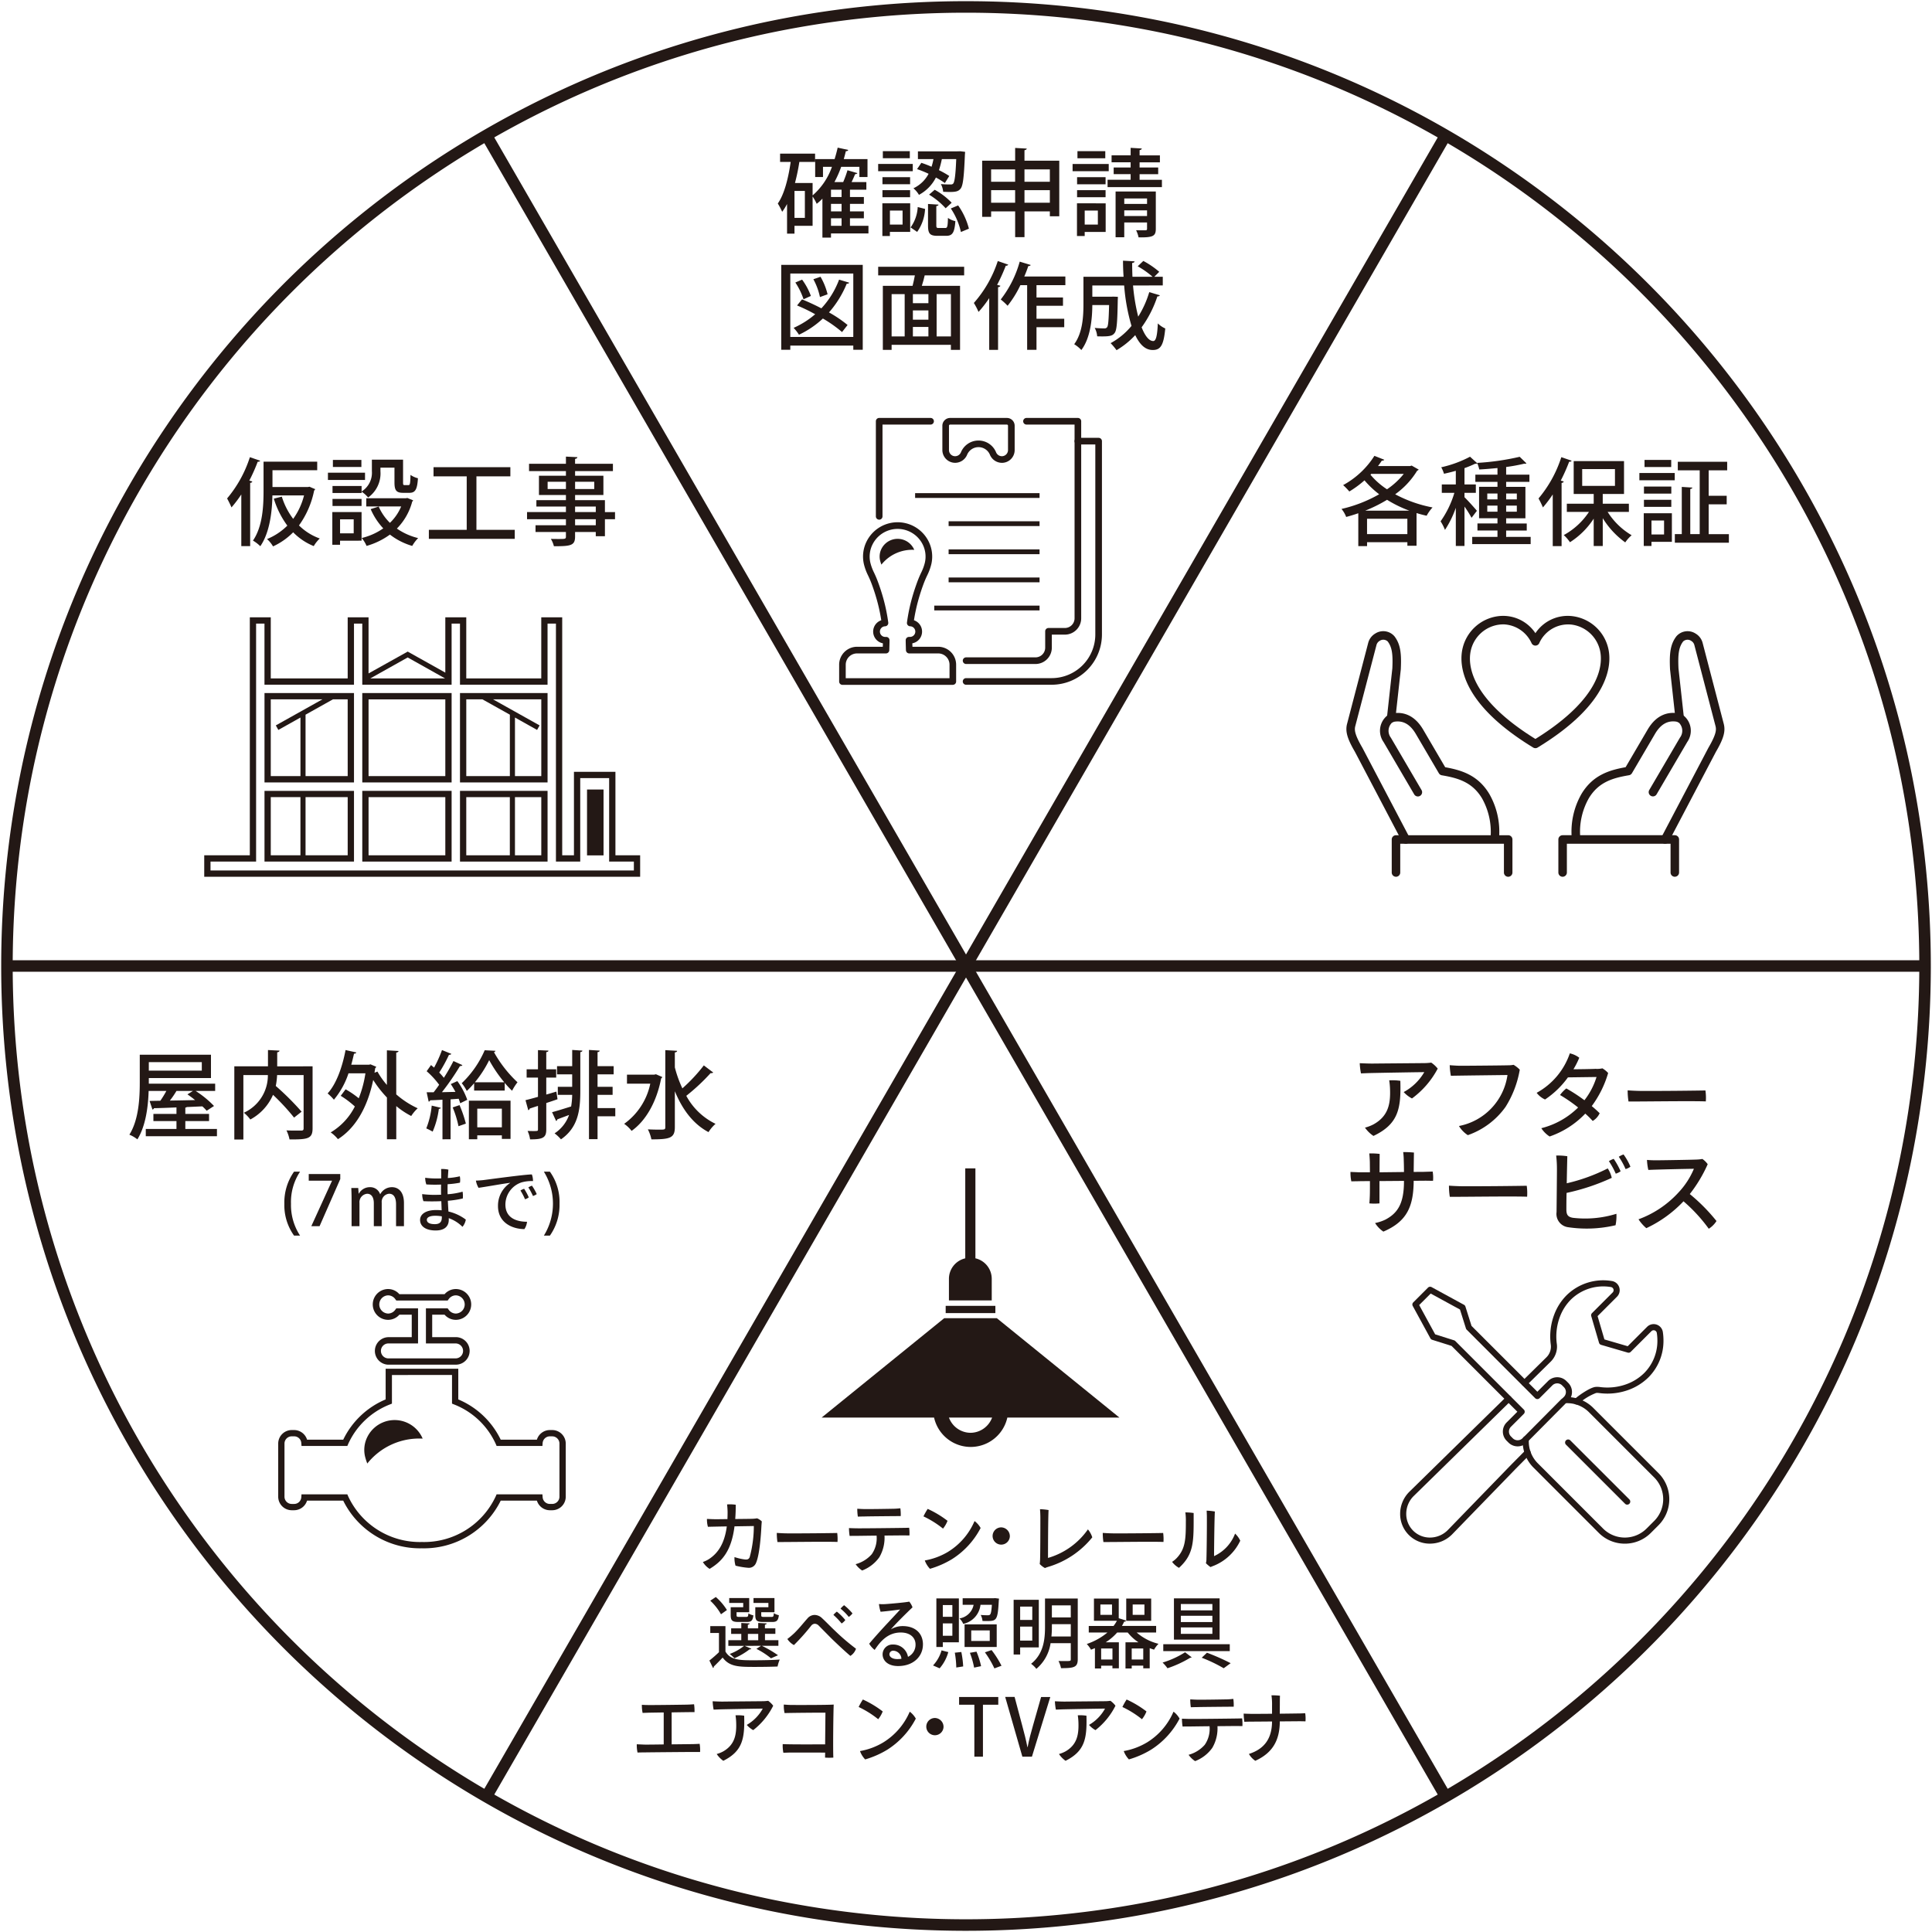 <svg xmlns="http://www.w3.org/2000/svg" xmlns:xlink="http://www.w3.org/1999/xlink" width="336" height="336" viewBox="0 0 336 336"><defs><clipPath id="b"><rect width="336" height="336"/></clipPath></defs><g id="a" clip-path="url(#b)"><g transform="translate(-56.236 -56.236)"><g transform="translate(57.236 57.236)"><path d="M166.791-1a169.022,169.022,0,0,1,33.815,3.409,166.876,166.876,0,0,1,60,25.248A168.279,168.279,0,0,1,321.4,101.479a166.953,166.953,0,0,1,9.777,31.5,169.417,169.417,0,0,1,0,67.629,166.876,166.876,0,0,1-25.248,60A168.279,168.279,0,0,1,232.1,321.4a166.953,166.953,0,0,1-31.5,9.777,169.417,169.417,0,0,1-67.629,0,166.876,166.876,0,0,1-60-25.248A168.279,168.279,0,0,1,12.186,232.1a166.953,166.953,0,0,1-9.777-31.5,169.417,169.417,0,0,1,0-67.629,166.876,166.876,0,0,1,25.248-60,168.279,168.279,0,0,1,73.822-60.791,166.953,166.953,0,0,1,31.5-9.777A169.022,169.022,0,0,1,166.791-1Zm0,333.582a167.02,167.02,0,0,0,33.414-3.368,164.876,164.876,0,0,0,59.281-24.946,166.278,166.278,0,0,0,60.068-72.944,164.946,164.946,0,0,0,9.66-31.119,167.416,167.416,0,0,0,0-66.827A164.876,164.876,0,0,0,304.268,74.1a166.278,166.278,0,0,0-72.944-60.068A164.946,164.946,0,0,0,200.2,4.368a167.416,167.416,0,0,0-66.827,0A164.876,164.876,0,0,0,74.1,29.314a166.278,166.278,0,0,0-60.068,72.944,164.947,164.947,0,0,0-9.66,31.119,167.416,167.416,0,0,0,0,66.827,164.876,164.876,0,0,0,24.946,59.281,166.278,166.278,0,0,0,72.944,60.068,164.947,164.947,0,0,0,31.119,9.66A167.02,167.02,0,0,0,166.791,332.582Z" transform="translate(0 333.582) rotate(-89.928)" fill="#231815"/><path d="M333.169,1H0V-1H333.169Z" transform="translate(0.416 167)" fill="#231815"/><path d="M.866,289.032l-1.732-1L165.717-.5l1.732,1Z" transform="translate(83.708 22.734)" fill="#231815"/><path d="M165.717,289.032-.866.5.866-.5,167.45,288.032Z" transform="translate(83.709 22.734)" fill="#231815"/></g><path d="M105.106,30.207v1.326H98.592v.729H97.1V25.481a8.377,8.377,0,0,1-.995.9,8.227,8.227,0,0,0-.713-1.278v5.107H92.242v1.359H90.95V26.411a9.984,9.984,0,0,1-.847,1.358,13.255,13.255,0,0,0-.762-1.442C90.453,24.752,91.164,22,91.58,19.1H89.739V17.656h6.085V19.1H93.089a35.786,35.786,0,0,1-.762,3.663h3.066v2.155a11.641,11.641,0,0,0,3.365-4.973H97.2v1.774H95.84V18.6h3.381c.2-.646.381-1.309.532-1.989l1.838.4c-.05.148-.182.215-.414.215-.115.463-.231.928-.363,1.376h4.127v3.116h-1.41V19.945h-3.166A18.515,18.515,0,0,1,99.19,22.6h1.523a18.131,18.131,0,0,0,.746-2.055l1.725.5c-.05.1-.182.166-.4.182-.164.4-.381.9-.613,1.376h2.571v1.326h-2.851V25.2h2.42v1.193h-2.42V27.7h2.42V28.9h-2.42v1.309ZM94.048,24.138H92.242v4.691h1.807Zm6.383-.215h-1.84V25.2h1.84Zm0,2.47h-1.84V27.7h1.84Zm-1.84,3.814h1.84V28.9h-1.84Z" transform="translate(102.165 65.301)" fill="#231815"/><path d="M106.942,20.5h-6.018v-1.26h6.018Zm-.449,5.586v4.974h-3.529v.713h-1.309V26.087Zm-.015-3.315h-4.807V21.545h4.807ZM101.67,23.8h4.807v1.227H101.67Zm4.759-5.553h-4.691V17.02h4.691Zm-1.26,9.1h-2.2v2.437h2.2Zm3.912-.282a7.483,7.483,0,0,1-1.376,3.995l-1.144-.779a6.626,6.626,0,0,0,1.243-3.547ZM112,18.4a18.668,18.668,0,0,1-.5,1.923,16.261,16.261,0,0,1,1.789,1.011l-.762,1.227a16.1,16.1,0,0,0-1.558-.961,7.031,7.031,0,0,1-2.95,3.017,4.5,4.5,0,0,0-.961-1.144,5.745,5.745,0,0,0,2.637-2.519,18.307,18.307,0,0,0-2.007-.812l.747-1.094a18.329,18.329,0,0,1,1.772.68,10.333,10.333,0,0,0,.332-1.326h-2.7V17.053h6.715l.678-.017.812.1c0,.116-.015.282-.032.448-.166,3.978-.332,5.453-.762,5.967-.381.464-.83.564-1.908.564-.33,0-.711-.017-1.111-.033a3.555,3.555,0,0,0-.4-1.343,15.3,15.3,0,0,0,1.725.066.491.491,0,0,0,.431-.166c.231-.315.4-1.409.514-4.243Zm-.963,11.5c0,.414.066.481.416.481h1.142c.35,0,.431-.215.466-1.757a3.373,3.373,0,0,0,1.291.564c-.148,2.039-.529,2.553-1.59,2.553h-1.543c-1.341,0-1.624-.431-1.624-1.84V26.2l1.823.116c-.017.133-.115.214-.381.249Zm1.624-2.95a13.043,13.043,0,0,0-2.884-2.37l.979-.847a12.015,12.015,0,0,1,2.95,2.256Zm2.654,4.127a11.989,11.989,0,0,0-1.757-4.094l1.276-.53a12.4,12.4,0,0,1,1.873,4.044Z" transform="translate(108.036 65.507)" fill="#231815"/><path d="M120.286,18.867h6.052v9.665H124.7v-.847h-4.411v4.477h-1.624V27.685h-4.177v.946h-1.56V18.867h5.737V16.646l2.022.115c-.017.133-.133.234-.4.282Zm-1.624,1.508h-4.177V22.53h4.177Zm-4.177,5.8h4.177V23.989h-4.177Zm10.212-5.8h-4.411V22.53H124.7Zm-4.411,5.8H124.7V23.989h-4.411Z" transform="translate(114.119 65.318)" fill="#231815"/><path d="M129.648,20.7h-6.284v-1.26h6.284Zm-.532,5.586v4.974h-3.647v.713h-1.343V26.282Zm-.015-3.315h-4.956V21.74H129.1Zm-4.958,1.028H129.1v1.227h-4.956Zm4.906-5.553h-4.84V17.215h4.84Zm-1.291,9.1h-2.289V29.98h2.289Zm7.26-5.355h3.88v1.276h-9.45V22.188h4.011V21.21h-2.95V20.05h2.95v-.9h-3.315v-1.21h3.315V16.635l1.939.116c-.017.133-.116.232-.381.282v.912h3.532v1.21h-3.532v.9h3.234v1.16h-3.234Zm2.818,2.039v6.483c0,1.293-.5,1.525-3,1.492a4.813,4.813,0,0,0-.431-1.243c.7.017,1.426.017,1.624.017.217-.017.283-.066.283-.265V29.615h-3.963v2.569h-1.508V24.227Zm-1.523,1.21h-3.963v.945h3.963Zm-3.963,3.051h3.963V27.51h-3.963Z" transform="translate(119.41 65.312)" fill="#231815"/><path d="M89.738,30.141h14.174v14.77h-1.642v-.729H91.313v.729H89.738Zm1.575,12.533h10.956V31.649H91.313Zm2.039-6.532c1.061.432,2.221.963,3.365,1.56A15.1,15.1,0,0,0,99.8,32.71l1.757.53c-.051.116-.2.2-.432.182a17.644,17.644,0,0,1-3.083,4.989,21.474,21.474,0,0,1,3.234,2.189l-.963,1.227a22.6,22.6,0,0,0-3.332-2.355,16.108,16.108,0,0,1-4.16,2.819,7.644,7.644,0,0,0-.93-1.193,15.159,15.159,0,0,0,3.748-2.37A29.847,29.847,0,0,0,92.49,37.2Zm.017-3.431a11.4,11.4,0,0,1,1.525,2.834l-1.276.58a12.116,12.116,0,0,0-1.426-2.917Zm3.2-.5a11.288,11.288,0,0,1,1.227,3.05l-1.325.481a11.389,11.389,0,0,0-1.145-3.1Z" transform="translate(102.366 72.158)" fill="#231815"/><path d="M115.878,31.853h-6.862c-.118.547-.3,1.21-.5,1.823h6.648v11.14h-1.593v-.879H103.262v.879h-1.525V33.676h5.172c.151-.564.283-1.21.4-1.823h-6.383V30.361h14.953ZM103.262,42.479h2.271V35.118h-2.271Zm6.4-7.361h-2.7v1.575h2.7Zm0,2.834h-2.7V39.56h2.7Zm-2.7,4.527h2.7V40.822h-2.7Zm6.615-7.361h-2.486v7.361h2.486Z" transform="translate(108.037 72.27)" fill="#231815"/><path d="M114.638,36.149a19.4,19.4,0,0,1-1.856,2.4,11.614,11.614,0,0,0-.814-1.558A20.653,20.653,0,0,0,116.13,29.7l1.823.63a.43.43,0,0,1-.431.182,31.742,31.742,0,0,1-1.508,3.333l.564.149c-.033.133-.151.232-.4.249V45.151h-1.54ZM127.884,33.9h-5.022v2.138h4.608v1.442h-4.608v2.256h4.824v1.475h-4.824v3.928h-1.626V33.9H120.06a18.448,18.448,0,0,1-2.223,3.58,10.876,10.876,0,0,0-1.193-1.094,18.976,18.976,0,0,0,3.3-6.582l1.906.58c-.05.133-.2.2-.413.184-.2.6-.431,1.21-.7,1.823h7.144Z" transform="translate(113.634 71.934)" fill="#231815"/><path d="M133.78,33.967a33.774,33.774,0,0,0,.9,5.422,17.16,17.16,0,0,0,1.921-4.261l1.841.547c-.05.133-.2.2-.431.2a19.493,19.493,0,0,1-2.737,5.372c.582,1.475,1.278,2.387,2.024,2.387.464,0,.7-.879.794-3.066a4.37,4.37,0,0,0,1.294.879c-.282,2.934-.812,3.746-2.173,3.746-1.275,0-2.238-.9-3.05-2.586a14.542,14.542,0,0,1-3.249,2.619A11.847,11.847,0,0,0,129.884,44a12.312,12.312,0,0,0,3.63-3,33.432,33.432,0,0,1-1.275-7.03H126.7v1.956h3.28l.35-.017.812.033c0,.133,0,.332-.017.5-.066,3.847-.166,5.306-.547,5.786-.315.414-.646.6-2.072.6-.3,0-.63,0-.963-.017a3.51,3.51,0,0,0-.429-1.459c.713.066,1.358.083,1.641.083a.566.566,0,0,0,.514-.2c.2-.249.282-1.243.348-3.864H126.7c-.017,2.4-.315,5.72-1.908,7.825a6.144,6.144,0,0,0-1.243-1.011c1.475-2.006,1.608-4.857,1.608-7.03V32.458h6.98c-.066-.928-.1-1.873-.1-2.8l2.007.116c0,.149-.134.249-.416.282,0,.8.017,1.608.051,2.4h3.5a15.371,15.371,0,0,0-2.587-1.823l.978-.928a14.867,14.867,0,0,1,2.768,1.89l-.86.862h1.475v1.508Z" transform="translate(119.505 71.913)" fill="#231815"/><path d="M28.253,58.818a21.124,21.124,0,0,1-1.707,2.254c-.151-.38-.549-1.177-.764-1.558a21.207,21.207,0,0,0,3.963-7.177l1.79.613c-.066.133-.2.182-.431.182a30.158,30.158,0,0,1-1.46,3.282l.515.149c-.018.133-.134.215-.365.249V67.8H28.253Zm11.588-1.293.282-.05c.431.2.713.315.978.414a.5.5,0,0,1-.182.249,15.579,15.579,0,0,1-2.636,6.068A9.835,9.835,0,0,0,41.9,66.478,5.858,5.858,0,0,0,40.852,67.8a10.479,10.479,0,0,1-3.58-2.4,11.851,11.851,0,0,1-3.5,2.453,5.248,5.248,0,0,0-1.044-1.276,10.76,10.76,0,0,0,3.531-2.337,15.565,15.565,0,0,1-2.352-4.692L35.3,59.2a12.507,12.507,0,0,0,1.974,3.864,11.911,11.911,0,0,0,1.89-4.079h-5.5c-.05,2.77-.448,6.433-2.105,8.836a6.65,6.65,0,0,0-1.278-.978c1.709-2.486,1.841-6.1,1.841-8.72V53.116h9.332v1.492H33.674v2.917Z" transform="translate(69.949 83.409)" fill="#231815"/><path d="M43.87,56.153H37.421v-1.26H43.87Zm-.6,5.587v4.974H39.526v.711H38.183V61.74Zm3.282-7.726v.63a5.148,5.148,0,0,1-2.138,4.56,5.239,5.239,0,0,0-1.144-1.013v.234H38.217V57.2h5.057v.96a3.837,3.837,0,0,0,1.79-3.531V52.622h5.422v3.963c0,.4.032.464.28.464h.665c.249,0,.315-.215.347-1.775a3.871,3.871,0,0,0,1.294.582c-.116,2.006-.5,2.536-1.477,2.536H50.5c-1.162,0-1.508-.4-1.508-1.792V54.014Zm-8.339,5.438h5.056v1.227H38.217ZM43.239,53.9H38.283V52.672h4.956ZM41.9,63h-2.37v2.437H41.9Zm9.334-3.713,1.011.414a.731.731,0,0,1-.166.215,10.444,10.444,0,0,1-2.67,4.691,11.051,11.051,0,0,0,3.7,1.658,6.345,6.345,0,0,0-1.028,1.361,11.62,11.62,0,0,1-3.88-1.972,12.887,12.887,0,0,1-4.061,1.972,5.381,5.381,0,0,0-.847-1.376,10.981,10.981,0,0,0,3.748-1.676,11.7,11.7,0,0,1-2.188-3.348l1.392-.448A9.065,9.065,0,0,0,48.2,63.613a8.388,8.388,0,0,0,1.956-2.851H44.086V59.337H50.95Z" transform="translate(75.848 83.553)" fill="#231815"/><path d="M57.342,64.383h6.665v1.575H49.069V64.383h6.582v-9.3h-5.77V53.492H63.243v1.591h-5.9Z" transform="translate(81.752 83.994)" fill="#231815"/><path d="M75.7,61.919v1.243H73.944v2.952H72.353v-.731h-3.6v.8c0,1.575-.781,1.674-3.68,1.674a4.6,4.6,0,0,0-.532-1.278c.464.018.945.018,1.359.018,1.127,0,1.26,0,1.26-.414v-.8H61.875V64.206h5.288V63.162H60.4V61.919h6.763v-.961H62.024V59.847h5.138v-.9H62.472V55.6h4.691v-.812H60.748V53.515h6.415V52.27l1.991.1c-.017.149-.118.249-.4.3v.847h6.581v1.276H68.756V55.6h4.923v3.348H68.756v.9h5.188v2.072ZM63.98,57.907h3.183v-1.26H63.98Zm8.107-1.26H68.756v1.26h3.332Zm-3.332,5.271h3.6v-.961h-3.6Zm3.6,1.243h-3.6v1.044h3.6Z" transform="translate(87.496 83.375)" fill="#231815"/><path d="M24.235,134.214h5.5v1.26H17.357v-1.26h5.337v-1.376H18.683v-1.245h4.011v-1.127c-1.493.066-2.851.116-3.913.134a.318.318,0,0,1-.265.232l-.5-1.493,1.873-.033a16.4,16.4,0,0,0,1.046-1.707H17.854c-.084,2.735-.5,6.085-1.957,8.422a5.76,5.76,0,0,0-1.392-.812c1.659-2.652,1.807-6.466,1.807-9.151V121.3H28.694v4.061H17.885v.978H29.424v1.26h-3.4a17.351,17.351,0,0,1,3.2,2.619l-1.278.83a7.726,7.726,0,0,0-.746-.764c-.9.035-1.807.083-2.7.116a.471.471,0,0,1-.265.1v1.094h4.127v1.245H24.235ZM27.1,122.593H17.885v1.475H27.1ZM25.561,127.6H22.694a15.156,15.156,0,0,1-1.144,1.674c1.376-.015,2.884-.05,4.376-.083-.431-.365-.9-.7-1.326-.995Z" transform="translate(64.232 118.364)" fill="#231815"/><path d="M40.226,123.594v10.792c0,1.84-.879,1.923-4.011,1.923a6.246,6.246,0,0,0-.532-1.575c.665.033,1.328.033,1.841.033h.729c.315,0,.414-.1.414-.4v-9.251h-4.61a12.613,12.613,0,0,1-.231,1.891,47.492,47.492,0,0,1,4.492,4.475l-1.309,1.028a38.922,38.922,0,0,0-3.663-3.962,8.881,8.881,0,0,1-3.947,4.293,6.249,6.249,0,0,0-1.127-1.177,7.117,7.117,0,0,0,4.179-6.549H28.191v11.207H26.616V123.594h5.853V120.76l2.006.1c-.017.149-.133.249-.4.3v2.437Z" transform="translate(70.371 118.091)" fill="#231815"/><path d="M49.719,120.926c-.018.133-.116.232-.4.282v7.262a15.3,15.3,0,0,0,3.731,2.42,6.733,6.733,0,0,0-1.127,1.343,14.216,14.216,0,0,1-2.6-1.724v5.77H47.7v-7.262a19.169,19.169,0,0,1-2.387-3.051c-1.044,5.007-3.217,8.455-6.133,10.295a6.032,6.032,0,0,0-1.261-1.175,10.983,10.983,0,0,0,4.2-4.51,16.354,16.354,0,0,0-2.455-1.856l.847-1.129a15.176,15.176,0,0,1,2.287,1.56,19.525,19.525,0,0,0,1.16-4.344H41.016a13.974,13.974,0,0,1-2.538,4.593,8.428,8.428,0,0,0-1.094-1.094c1.493-1.608,2.554-4.543,3.118-7.543l1.873.414c-.033.133-.182.215-.4.215-.149.646-.3,1.293-.481,1.923h3.066l.282-.066.995.414a.6.6,0,0,1-.181.265c-.035.265-.084.53-.116.779l.512-.2a13.336,13.336,0,0,0,1.641,2.322V120.81Z" transform="translate(75.829 118.091)" fill="#231815"/><path d="M51.306,130.806c-.05.116-.149.182-.348.182a14.486,14.486,0,0,1-1.079,3.963,11.08,11.08,0,0,0-1.109-.564,14.181,14.181,0,0,0,.945-3.963Zm2.536-2.768a15.492,15.492,0,0,0-.812-1.359l1.144-.514a12.7,12.7,0,0,1,1.725,3.249l-1.228.6c-.066-.232-.164-.5-.265-.779l-1.409.1v6.947H51.588V129.4c-.812.05-1.542.083-2.138.1a.3.3,0,0,1-.265.232l-.348-1.624h1.21c.315-.4.646-.845.961-1.309a14.349,14.349,0,0,0-2.171-2.355l.762-1.076c.166.149.348.3.53.446a22.108,22.108,0,0,0,1.376-3.05l1.624.663c-.066.116-.2.166-.414.166a24.6,24.6,0,0,1-1.691,3.085,9.4,9.4,0,0,1,.8.912,31.443,31.443,0,0,0,1.673-2.917l1.558.711c-.066.116-.214.167-.431.167a43.7,43.7,0,0,1-3.133,4.542Zm.53,5.969a17.32,17.32,0,0,0-1.011-3.267l1.193-.4a20.919,20.919,0,0,1,1.1,3.217Zm2.72-7.477a14.3,14.3,0,0,1-1.276,1.343,7.029,7.029,0,0,0-.88-1.343,17.507,17.507,0,0,0,3.995-5.735l1.873.1a.343.343,0,0,1-.264.232,21.526,21.526,0,0,0,4.094,5.239,9.356,9.356,0,0,0-.943,1.475,14.675,14.675,0,0,1-1.278-1.376v1.343H57.092Zm-.913,9.748v-6.715h7.245v6.648H61.916V135.6H57.639v.68Zm6.151-9.914a24.093,24.093,0,0,1-2.619-3.846,19.5,19.5,0,0,1-2.486,3.846Zm-.414,4.591H57.639V134.2h4.277Z" transform="translate(81.601 118.091)" fill="#231815"/><path d="M65.592,127.994l.2,1.326c-.646.232-1.309.448-1.956.663v4.558c0,1.361-.431,1.79-2.818,1.757a5.167,5.167,0,0,0-.431-1.457c.347,0,.662.015.928.015.829,0,.879,0,.879-.3V130.48c-.547.166-1.028.332-1.442.464a.323.323,0,0,1-.249.282l-.481-1.74c.613-.149,1.359-.348,2.171-.58v-3.35H60.42v-1.442h1.972v-3.332l1.823.083c-.017.149-.116.232-.381.265v2.984h1.724v1.442H63.834v2.952Zm2.752-4.427v-2.818l1.774.116c-.017.133-.1.215-.363.265v6.715c0,3.348-.365,6.382-3.366,8.454a6.563,6.563,0,0,0-1.111-1.043,6.314,6.314,0,0,0,2.52-3.2c-.779.3-1.508.564-2.037.762a.353.353,0,0,1-.217.282l-.7-1.525c.879-.232,2.089-.613,3.315-.995a13.1,13.1,0,0,0,.182-2.022h-2.5v-1.392h2.5v-2.173H65.708v-1.426Zm7.494,7.295v1.426H72.754v3.978H71.262V120.749l1.856.116c-.017.149-.116.232-.365.265v2.437h2.8v1.426h-2.8v2.173h2.619v1.392H72.754v2.3Z" transform="translate(87.405 118.085)" fill="#231815"/><path d="M77.142,124.966l1.1.481a.5.5,0,0,1-.2.249c-.812,4.179-2.72,7.411-5.14,9.118a5.683,5.683,0,0,0-1.293-1.227,11.423,11.423,0,0,0,4.542-6.98H72.1v-1.575h4.741Zm3.283-1.193a20.252,20.252,0,0,0,1.309,3.647,28.839,28.839,0,0,0,3.731-3.995l1.641,1.243a.628.628,0,0,1-.464.1,34.7,34.7,0,0,1-4.228,3.947,11.383,11.383,0,0,0,5.089,4.873,6.484,6.484,0,0,0-1.225,1.442c-2.7-1.426-4.56-3.978-5.853-7.112v6.234c0,1.906-.829,2.138-4.078,2.138a6.683,6.683,0,0,0-.613-1.74c.728.033,1.442.05,1.939.05.976,0,1.092,0,1.092-.448V120.772l2.057.116c-.017.149-.133.249-.4.282Z" transform="translate(93.176 118.097)" fill="#231815"/><path d="M34.076,145.918a9.106,9.106,0,0,1-1.686-5.542,9.279,9.279,0,0,1,1.686-5.578h1.047a9.559,9.559,0,0,0-1.578,5.591,9.7,9.7,0,0,0,1.578,5.53Z" transform="translate(73.298 125.206)" fill="#231815"/><path d="M35.206,135.069h5.482v.878l-3.6,8.194H35.652l3.6-7.893v-.023H35.206Z" transform="translate(74.725 125.344)" fill="#231815"/><path d="M49.275,143.371H47.9v-3.8c0-1.108-.36-1.843-1.205-1.843a1.411,1.411,0,0,0-1.288,1.543v4.1H44.033v-4c0-.927-.348-1.638-1.156-1.638a1.47,1.47,0,0,0-1.338,1.615v4.023H40.166V138.6c0-.746-.026-1.3-.048-1.867h1.205l.072.976h.036a2.167,2.167,0,0,1,1.939-1.12,1.8,1.8,0,0,1,1.759,1.216h.024a2.291,2.291,0,0,1,2.048-1.216c.989,0,2.073.674,2.073,2.77Z" transform="translate(77.215 126.114)" fill="#231815"/><path d="M51.728,135.639c.012-.565,0-.83-.012-1.144a4.768,4.768,0,0,1,1.266.108c-.038.41-.06.9-.1,1.457a11.7,11.7,0,0,0,2.086-.3,3.124,3.124,0,0,1,.024,1.109,14.68,14.68,0,0,1-2.144.265c-.014.374-.014.772-.014,1.18,0,.181,0,.374.014.567a12.573,12.573,0,0,0,2.6-.446,4.42,4.42,0,0,1,.038,1.181,17.024,17.024,0,0,1-2.6.4c.026.639.072,1.29.1,1.867a8.069,8.069,0,0,1,3.024,1.409,2.674,2.674,0,0,1-.579,1.254,6.369,6.369,0,0,0-2.385-1.505v.3c0,.975-.579,1.843-2.278,1.843s-2.711-.711-2.711-1.831c0-.988.964-1.724,2.8-1.724a8.259,8.259,0,0,1,.952.048l-.06-1.59c-1.1.048-2.2.048-3.109,0a3.654,3.654,0,0,1-.217-1.23,17.986,17.986,0,0,0,2,.133c.4,0,.83-.012,1.288-.024-.012-.217-.012-.4-.012-.567,0-.36,0-.782.012-1.2a24.842,24.842,0,0,1-2.566-.024,3.645,3.645,0,0,1-.2-1.157,14.883,14.883,0,0,0,1.771.121c.279,0,.627,0,1.013-.012Zm.108,7.085a7.07,7.07,0,0,0-1.133-.1c-.975,0-1.471.289-1.471.7s.351.759,1.386.759c.711,0,1.218-.264,1.218-1.12Z" transform="translate(81.237 125.049)" fill="#231815"/><path d="M55.756,136.105c.818-.1,7.265-.988,8.47-.988a3.288,3.288,0,0,1,.2,1.157,6.392,6.392,0,0,0-2,.229,4.088,4.088,0,0,0-2.8,3.844c0,2.349,1.941,3,3.76,3a2.754,2.754,0,0,1-.458,1.278c-2.108-.012-4.591-1.109-4.591-4.013a4.74,4.74,0,0,1,2.146-4.035c-1.145.121-4.266.7-5.53.866a3.8,3.8,0,0,1-.458-1.252c.494-.012,1.037-.06,1.254-.084m7.94,3a1.826,1.826,0,0,1-.652.325,10.507,10.507,0,0,0-.794-1.519,2.828,2.828,0,0,1,.639-.3,9.574,9.574,0,0,1,.808,1.495m1.385-.567a2.5,2.5,0,0,1-.651.325,12.436,12.436,0,0,0-.806-1.493,2.687,2.687,0,0,1,.625-.3,8.679,8.679,0,0,1,.832,1.469" transform="translate(84.506 125.368)" fill="#231815"/><path d="M63.39,134.8a9.039,9.039,0,0,1,1.674,5.554,9.266,9.266,0,0,1-1.674,5.566H62.343a10.579,10.579,0,0,0,0-11.121Z" transform="translate(88.48 125.206)" fill="#231815"/><path d="M166.6,53.874l1.228.7a.524.524,0,0,1-.265.182,14.047,14.047,0,0,1-3.83,4.111,22.7,22.7,0,0,0,6.5,2.289,6.726,6.726,0,0,0-1.028,1.442c-.6-.133-1.178-.282-1.757-.466v5.687h-1.593V67.2h-7.011v.68h-1.525V62.163c-.7.247-1.41.464-2.107.646a5.033,5.033,0,0,0-.812-1.392,24.02,24.02,0,0,0,6.549-2.554,16.088,16.088,0,0,1-2.553-2.42,17.764,17.764,0,0,1-2.636,1.939,11.321,11.321,0,0,0-1.079-1.111,14.814,14.814,0,0,0,5.438-5.089l1.724.68a.443.443,0,0,1-.431.149c-.2.315-.431.63-.663.945h5.586Zm-.4,7.842a21.08,21.08,0,0,1-3.879-1.89,25.315,25.315,0,0,1-3.8,1.89Zm-7.36,4.078h7.011V63.124h-7.011Zm.729-10.477-.133.149A12.977,12.977,0,0,0,162.311,58a13.021,13.021,0,0,0,2.917-2.685Z" transform="translate(135.143 83.331)" fill="#231815"/><path d="M181.5,66.224v1.26H171.336v-1.26h4.393V65.113h-3.482V63.885h3.482v-.9h-3.2V57.52h3.2v-.862h-3.846V55.4h3.846V54.254c-1.061.1-2.155.2-3.167.249a5.661,5.661,0,0,0-.347-1.079.491.491,0,0,1-.381.084,18.939,18.939,0,0,1-1.841.761v2.836h1.974v1.459h-1.974v.762c.466.448,1.858,1.972,2.156,2.37l-.928,1.21a19.89,19.89,0,0,0-1.228-1.956V67.8h-1.508V61.167a17.329,17.329,0,0,1-1.888,3.847,7.9,7.9,0,0,0-.762-1.492,16.9,16.9,0,0,0,2.4-4.958h-2.188V57.106h2.437V54.734c-.68.2-1.391.366-2.055.515a5.573,5.573,0,0,0-.479-1.129,19.889,19.889,0,0,0,5.006-1.838l1.26,1.142-.033-.066a43.606,43.606,0,0,0,7.411-1.061l1.177,1.145a.425.425,0,0,1-.365.048,30.763,30.763,0,0,1-3.167.582V55.4h4.046v1.261h-4.046v.862h3.35v5.47h-3.35v.9h3.582v1.228h-3.582v1.111Zm-7.543-6.516h1.774V58.68h-1.774Zm1.774,1.077h-1.774v1.061h1.774Zm1.508-1.077h1.856V58.68h-1.856Zm1.856,1.077h-1.856v1.061h1.856Z" transform="translate(140.937 83.381)" fill="#231815"/><path d="M179.61,58.819a21.073,21.073,0,0,1-1.707,2.254,16.5,16.5,0,0,0-.764-1.558,21.2,21.2,0,0,0,3.963-7.179l1.792.613c-.066.133-.2.184-.431.184A30.89,30.89,0,0,1,181,56.415l.515.149c-.018.133-.134.215-.366.249V67.8H179.61Zm13.245,3.033h-3.7a12.336,12.336,0,0,0,4.177,4.061,6.192,6.192,0,0,0-1.111,1.245,14.565,14.565,0,0,1-3.913-4.212v4.842h-1.575V63.029a13.662,13.662,0,0,1-4.127,4.1,6.993,6.993,0,0,0-1.077-1.243,12.366,12.366,0,0,0,4.378-4.029h-3.847V60.426h4.674V58.736h-3.481v-5.72h8.753v5.72h-3.7v1.691h4.543Zm-8.124-4.525h5.7V54.409h-5.7Z" transform="translate(146.668 83.408)" fill="#231815"/><path d="M188.778,54.927h6.151v1.26h-6.151Zm5.654,7V66.9h-3.549v.713H189.54V61.923Zm-.1-3.416h-4.757V57.281h4.757Zm-4.759,1.079h4.757v1.227h-4.757Zm4.742-5.7h-4.641V52.656h4.641Zm-1.243,9.3h-2.188V65.62h2.188Zm7.757,2.37h3.516v1.492h-9.4V65.553h1.208V57.347l1.841.116c-.017.116-.116.215-.365.249v7.842h1.641V54.463H195.46V52.971h8.588v1.492H200.83v4.426h3.134V60.38H200.83Z" transform="translate(152.567 83.57)" fill="#231815"/><path d="M84.967,175.761c.014-.38.026-.773.026-1.193a12.752,12.752,0,0,0-.09-1.358,7.007,7.007,0,0,1,1.507.054c0,.9-.026,1.724-.09,2.483,1.416-.014,2.768-.027,2.988-.041a5.861,5.861,0,0,0,.811-.081,2.416,2.416,0,0,1,.824.542c-.026.217-.051.6-.065.773-.077,1.6-.322,5.06-.94,6.443a1.328,1.328,0,0,1-1.416.842,12.831,12.831,0,0,1-2.149-.366,4.547,4.547,0,0,1-.181-1.493,9.25,9.25,0,0,0,1.841.42c.413.041.643-.054.8-.393a20.713,20.713,0,0,0,.722-5.426l-3.36.054c-.527,4.179-2.072,6.05-4.328,7.394a3.486,3.486,0,0,1-1.171-1.195,5.014,5.014,0,0,0,1.031-.488c1.635-1.058,2.743-2.767,3.128-5.7-1.481.027-2.846.054-3.283.068a4.652,4.652,0,0,1-.167-1.37c.5.027,1.172.054,1.7.054Z" transform="translate(97.781 144.666)" fill="#231815"/><path d="M91.157,176.571c2.883.014,7.376-.041,8.574-.068a7.877,7.877,0,0,1,.051,1.56c-1.814-.081-8.833.027-10.443.014a10.291,10.291,0,0,1-.115-1.587c.359.027,1.209.081,1.932.081" transform="translate(102.106 146.339)" fill="#231815"/><path d="M108.073,178.378c-.321,0-.669-.014-1.017-.014-.322,0-1.751.014-3.321.029a6.739,6.739,0,0,1-.9,3.77,6.553,6.553,0,0,1-2.988,2.307,4.131,4.131,0,0,1-1.133-1.1,5.7,5.7,0,0,0,2.806-1.737,4.866,4.866,0,0,0,.838-3.229c-1.635.015-3.142.042-3.516.042-.3,0-.811,0-1.171.012a9.275,9.275,0,0,1-.115-1.37c.384.027.707.027,1.133.041.758.027,7.557-.054,8.214-.068.282,0,.811-.014,1.12-.027a7.7,7.7,0,0,1,.051,1.343M99.1,175.1a8.715,8.715,0,0,1-.1-1.371c.423.027.642.042,1.092.054.787.029,4.676-.039,5.319-.054.449-.012.772-.053,1.08-.08a7.621,7.621,0,0,1,.065,1.356c-.463,0-5.473.041-6.309.068-.193,0-.8.014-1.145.027" transform="translate(106.328 144.897)" fill="#231815"/><path d="M110.338,175.792a4.968,4.968,0,0,1-.787,1.356,16.834,16.834,0,0,0-3.4-2.129,12.193,12.193,0,0,1,.735-1.3,17.348,17.348,0,0,1,3.451,2.076m.053,5.413a11.636,11.636,0,0,0,4.647-5.372,3.84,3.84,0,0,1,1.056,1.207,14.111,14.111,0,0,1-4.971,5.413,15.921,15.921,0,0,1-3.838,1.682,4.174,4.174,0,0,1-.9-1.451,11.779,11.779,0,0,0,4.005-1.478" transform="translate(110.686 144.933)" fill="#231815"/><path d="M117.126,177.424a1.5,1.5,0,1,1-1.493-1.573,1.536,1.536,0,0,1,1.493,1.573" transform="translate(114.735 146.015)" fill="#231815"/><path d="M119.633,182.544c.038-1.005.051-4.992.051-7.272,0-.6-.038-1.207-.065-1.519a10.943,10.943,0,0,1,1.493.149c-.089,1.139-.1,7.3-.1,8.328a12.805,12.805,0,0,0,6.942-4.964,4.126,4.126,0,0,1,.758,1.383,15.511,15.511,0,0,1-7.687,5.141,4.413,4.413,0,0,0-.542.2,3.475,3.475,0,0,1-.913-.705c.039-.258.051-.529.065-.746" transform="translate(117.486 144.951)" fill="#231815"/><path d="M128.777,176.571c2.884.014,7.378-.041,8.574-.068a7.87,7.87,0,0,1,.054,1.56c-1.816-.081-8.835.027-10.444.014a10.676,10.676,0,0,1-.116-1.587c.362.027,1.21.081,1.932.081" transform="translate(121.174 146.339)" fill="#231815"/><path d="M137.243,175.66a10.56,10.56,0,0,0-.09-1.438,10.462,10.462,0,0,1,1.442.108c0,4.83.142,7.094-2.55,9.537a3.768,3.768,0,0,1-1.2-1.044,4.281,4.281,0,0,0,.811-.665c1.531-1.629,1.584-3.338,1.584-6.5m3.488,7.394a2.732,2.732,0,0,0,.092-.773c.038-1.046.089-5.223.075-7.232,0-.448-.026-.827-.038-1.126a10.523,10.523,0,0,1,1.429.149c-.078.99-.142,6.621-.142,7.759a7.051,7.051,0,0,0,3.657-3.919,4.075,4.075,0,0,1,.9,1.234,8.682,8.682,0,0,1-4.6,4.355c-.193.068-.372.149-.579.231a5.852,5.852,0,0,1-.8-.678" transform="translate(125.232 145.038)" fill="#231815"/><path d="M84.239,188.949v4.423c.888,1.519,2.55,1.519,4.994,1.519,1.507,0,3.312-.041,4.445-.122a6.2,6.2,0,0,0-.374,1.207c-.981.041-2.486.068-3.852.068-2.859,0-4.493,0-5.7-1.627-.529.57-1.08,1.126-1.546,1.573a.212.212,0,0,1-.128.244l-.631-1.3a21.124,21.124,0,0,0,1.664-1.451v-3.338H81.6v-1.193Zm-1.674-5.06a9.763,9.763,0,0,1,1.93,2.265l-1.031.734a9.877,9.877,0,0,0-1.864-2.361Zm5.009,8.493,1.171.5a.264.264,0,0,1-.3.095,12.474,12.474,0,0,1-2.64,1.56,7.443,7.443,0,0,0-.824-.746,8.77,8.77,0,0,0,2.5-1.41H84.741V191.4h2.253v-1.1H85.229v-.963h1.765v-.936l1.442.081c-.012.122-.089.19-.3.217v.637h1.8v-.936l1.468.081c-.014.122-.09.19-.3.217v.637h1.816v.963H91.114v1.1h2.333v.978H90.573a19.169,19.169,0,0,1,2.807,1.641l-1.222.529a13.293,13.293,0,0,0-2.538-1.641l.812-.529Zm-.244-6.716v-.746H84.895v-.854h3.476v2.468h-2.2v.5c0,.27.065.312.452.312h1.236c.271,0,.336-.069.372-.612a2.577,2.577,0,0,0,.865.341c-.105.909-.375,1.153-1.109,1.153H86.478c-1.043,0-1.326-.244-1.326-1.193v-1.371Zm.811,5.738h1.8v-1.1h-1.8Zm3.567-5.738v-.746H89.119v-.854h3.644v2.468h-2.3v.488c0,.285.065.327.463.327h1.326c.309,0,.374-.083.4-.651a2.663,2.663,0,0,0,.875.351c-.1.937-.386,1.181-1.144,1.181H90.793c-1.068,0-1.364-.244-1.364-1.193v-1.371Z" transform="translate(98.162 150.089)" fill="#231815"/><path d="M91.58,189.758c.915-.883,1.623-1.805,2.33-2.592a1.656,1.656,0,0,1,1.237-.637,1.88,1.88,0,0,1,1.338.57c.735.678,1.34,1.329,2.2,2.143a38.472,38.472,0,0,0,3.695,3.161,2.382,2.382,0,0,1-.978,1.248c-.889-.746-2.125-1.9-3.3-3.038-.888-.9-1.582-1.6-2.214-2.239a.971.971,0,0,0-.708-.312.855.855,0,0,0-.594.339,36.87,36.87,0,0,1-3,3.365,3.143,3.143,0,0,1-1.145-1.058,13.291,13.291,0,0,0,1.133-.949m8.949-2.348a2.384,2.384,0,0,1-.645.6,11.618,11.618,0,0,0-1.429-1.492,3.839,3.839,0,0,1,.6-.57,9.571,9.571,0,0,1,1.469,1.465m1.249-1.153a2.681,2.681,0,0,1-.645.61,9.27,9.27,0,0,0-1.429-1.438,3.572,3.572,0,0,1,.618-.6,9.813,9.813,0,0,1,1.456,1.424" transform="translate(102.726 150.568)" fill="#231815"/><path d="M109.234,191.894c0,2.009-1.609,3.731-4.313,3.731-1.906,0-2.7-1.058-2.7-2.034a1.718,1.718,0,0,1,1.8-1.709,2.585,2.585,0,0,1,2.614,2.143,2.33,2.33,0,0,0,1.314-2.143c0-1.168-.889-2.09-2.575-2.09-2.28,0-3.592,1.614-4.533,3.026a3.746,3.746,0,0,1-.952-1.073c.85-1.031,2.446-2.794,3.321-3.717.811-.882,1.686-1.79,2.06-2.238-.707.095-2.241.3-3.4.393a7.047,7.047,0,0,1-.285-1.343,7.43,7.43,0,0,0,1.1.014c1.019-.068,3.58-.3,4.171-.434a3.251,3.251,0,0,1,.567,1c-.63.583-1.659,1.6-2.42,2.375-.606.624-1.044,1.1-1.34,1.451a3.981,3.981,0,0,1,2.048-.57c2.137,0,3.528,1.207,3.528,3.214m-3.746,2.47a1.469,1.469,0,0,0-1.377-1.4.651.651,0,0,0-.71.6c0,.515.567.854,1.365.854a4.116,4.116,0,0,0,.722-.054" transform="translate(107.511 150.358)" fill="#231815"/><path d="M109.911,193.4a7.168,7.168,0,0,1-1.507,2.821l-1.147-.5a6.4,6.4,0,0,0,1.48-2.619Zm-.954-1.7v.815h-1.12v-8.452h3.913V191.7Zm1.661-6.484h-1.662v2.048h1.662Zm-1.661,5.345h1.662v-2.156h-1.662Zm2.343,5.521a16.688,16.688,0,0,0-.256-2.578l1.133-.121a16.366,16.366,0,0,1,.321,2.509Zm7.391-11.626c-.181,3.431-.387,3.541-2.06,3.541-.244,0-.5,0-.773-.015a2.744,2.744,0,0,0-.309-1.044c.541.054,1.031.054,1.236.054.179,0,.3-.014.386-.121.157-.151.246-.612.322-1.7h-1.982a3.824,3.824,0,0,1-3,3.324,2.944,2.944,0,0,0-.655-.951,2.97,2.97,0,0,0,2.459-2.373h-1.906v-1.139h5.408l.258-.014.656.081Zm-.36,8.059h-5.589v-3.934h5.589ZM114.4,196.1a14.305,14.305,0,0,0-.734-2.577l1.147-.2a13.98,13.98,0,0,1,.8,2.524Zm2.718-6.47H113.9v1.831h3.22Zm.811,6.606a16.768,16.768,0,0,0-1.649-2.794l1.159-.393a16.725,16.725,0,0,1,1.725,2.726Z" transform="translate(111.246 150.157)" fill="#231815"/><path d="M120.936,192.565h-3.244V193.8h-1.133v-9.51h4.377Zm-1.132-7.094h-2.111v2.321H119.8Zm-2.113,5.914H119.8v-2.443h-2.111Zm10.019-7.326v10.556c0,1.41-.631,1.56-2.911,1.56a4.943,4.943,0,0,0-.439-1.248c.4.014.785.014,1.121.014.979,0,1.017,0,1.017-.339v-2.768h-3.516a7.179,7.179,0,0,1-2.473,4.463,4.412,4.412,0,0,0-.913-.882c2.2-1.736,2.42-4.328,2.42-6.443v-4.912Zm-4.5,4.924a15.2,15.2,0,0,1-.078,1.683H126.5v-2.144h-3.283Zm3.283-3.73h-3.283v2.1H126.5Z" transform="translate(115.961 150.175)" fill="#231815"/><path d="M137.065,189.97h-3.387a9.05,9.05,0,0,0,3.8,1.966,4.46,4.46,0,0,0-.773,1.017c-.258-.081-.515-.163-.759-.258v3.5h-1.121v-.461h-2.007v.488h-1.083v-4.545h2.256a8.005,8.005,0,0,1-1.869-1.709H130.29a9.386,9.386,0,0,1-2,1.709h2.293V196.2h-1.121v-.461H127.5v.488h-1.082v-3.541c-.219.095-.452.19-.683.271a4.844,4.844,0,0,0-.734-.99,11.16,11.16,0,0,0,3.592-1.994h-3.246v-1.141h4.314a6.486,6.486,0,0,0,.58-.9h-3.992v-3.865h4.313v3.418l1.288.422a.355.355,0,0,1-.348.175,7.426,7.426,0,0,1-.387.746h5.951Zm-7.674-4.87h-2.022v1.8h2.022Zm.077,7.65H127.5v1.914h1.97Zm6.734-4.816h-4.34v-3.865h4.34Zm-3.386,6.73h2.007V192.75h-2.007Zm2.214-9.564h-2.046v1.8h2.046Z" transform="translate(120.239 150.18)" fill="#231815"/><path d="M138.815,194.3a.549.549,0,0,1-.271.081A19.6,19.6,0,0,1,134.6,196.2a7.246,7.246,0,0,0-.851-.99,15.845,15.845,0,0,0,3.915-1.79Zm-4.946-2.278h11.564v1.193H133.869Zm1.855-7.977h7.944v7.177h-7.944Zm1.2,2.089h5.485v-1.1h-5.485Zm0,2.036h5.485v-1.1h-5.485Zm0,2.048h5.485V189.1h-5.485Zm7.454,5.982a25.609,25.609,0,0,0-3.824-1.831l.913-.87a38.957,38.957,0,0,1,4.121,1.819Z" transform="translate(124.676 150.167)" fill="#231815"/><path d="M79.131,203.238c1.751-.014,3.386-.041,3.695-.041.4-.014.824-.027,1.171-.054a6.456,6.456,0,0,1,.078,1.424h-.927c-.476-.014-7.572.054-8.576.068-.464,0-1.017.014-1.377.027a6.276,6.276,0,0,1-.13-1.438c.439.027.72.027,1.184.054.335.014,1.84,0,3.5-.027V197.69l-2.548.041c-.271.014-.761.027-1.121.041a6.574,6.574,0,0,1-.13-1.41c.426.027.735.039,1.16.039,1.068.015,5.845-.053,6.656-.068.5-.012.863-.039,1.263-.066a8.107,8.107,0,0,1,.077,1.37c-.413-.014-2.2.014-3.978.041Z" transform="translate(93.915 156.363)" fill="#231815"/><path d="M81.989,197.4a10.533,10.533,0,0,1-.169-1.453c.529.029,1.276.056,1.751.056.7-.014,6.3-.056,7.084-.068a7.729,7.729,0,0,0,.824-.068,4.01,4.01,0,0,1,.875.854,12.381,12.381,0,0,1-3.478,4.246,4.158,4.158,0,0,1-1.12-.91,7.389,7.389,0,0,0,2.782-2.834c-.7,0-6.71.108-7.521.136Zm5.318,1.058c.1,3.907-.232,6.145-3.632,7.842a4.4,4.4,0,0,1-1.147-1.181,5.126,5.126,0,0,0,1.147-.461c2.009-1.166,2.306-2.929,2.241-4.95a10.114,10.114,0,0,0-.116-1.317,7.094,7.094,0,0,1,1.507.068" transform="translate(98.353 156.162)" fill="#231815"/><path d="M97.34,197.712c-.7-.014-5.809.027-7.109.068A5.818,5.818,0,0,1,90.1,196.3c.362.027.877.068,1.261.068.788.014,6.516.014,7.417-.068-.063,1.139-.142,7.937-.063,9.225a10.231,10.231,0,0,1-1.442,0l.014-.869c-1.751-.012-5.242-.012-5.731-.012-.592,0-1.08.027-1.534.039a6.586,6.586,0,0,1-.113-1.505c1.132.068,5.432.054,7.378.041Z" transform="translate(102.451 156.381)" fill="#231815"/><path d="M102.857,197.792a5.081,5.081,0,0,1-.785,1.356,16.918,16.918,0,0,0-3.4-2.129,11.232,11.232,0,0,1,.734-1.3,17.348,17.348,0,0,1,3.451,2.076m.051,5.413a11.638,11.638,0,0,0,4.649-5.372,3.8,3.8,0,0,1,1.055,1.207,14.084,14.084,0,0,1-4.97,5.413,15.964,15.964,0,0,1-3.837,1.682,4.134,4.134,0,0,1-.9-1.451,11.772,11.772,0,0,0,4-1.478" transform="translate(106.895 156.084)" fill="#231815"/><path d="M109.473,199.424a1.5,1.5,0,1,1-1.493-1.573,1.536,1.536,0,0,1,1.493,1.573" transform="translate(110.855 157.166)" fill="#231815"/><path d="M117.078,196.772h-2.666v9.035h-1.493v-9.035h-2.654v-1.344h6.813Z" transform="translate(112.771 155.938)" fill="#231815"/><path d="M123.427,195.434l-3.193,10.378h-1.662l-2.987-10.391h1.636l1.3,4.884c.36,1.315.683,2.592.927,3.84h.041c.231-1.236.579-2.551.952-3.826l1.389-4.884Z" transform="translate(115.468 155.934)" fill="#231815"/><path d="M121.49,197.4a10.535,10.535,0,0,1-.169-1.453c.529.029,1.275.056,1.751.056.7-.014,6.3-.056,7.084-.068a7.729,7.729,0,0,0,.824-.068,3.978,3.978,0,0,1,.875.854,12.381,12.381,0,0,1-3.478,4.246,4.158,4.158,0,0,1-1.12-.91,7.389,7.389,0,0,0,2.782-2.834c-.695,0-6.71.108-7.521.136Zm5.318,1.058c.1,3.907-.232,6.145-3.632,7.842a4.4,4.4,0,0,1-1.145-1.181,5.143,5.143,0,0,0,1.145-.461c2.009-1.166,2.3-2.929,2.241-4.95a10.383,10.383,0,0,0-.116-1.317,7.089,7.089,0,0,1,1.507.068" transform="translate(118.375 156.162)" fill="#231815"/><path d="M133.3,197.792a4.967,4.967,0,0,1-.787,1.356,16.832,16.832,0,0,0-3.4-2.129,11.937,11.937,0,0,1,.735-1.3,17.347,17.347,0,0,1,3.451,2.076m.051,5.413A11.63,11.63,0,0,0,138,197.833a3.84,3.84,0,0,1,1.056,1.207,14.111,14.111,0,0,1-4.971,5.413,15.946,15.946,0,0,1-3.838,1.682,4.151,4.151,0,0,1-.9-1.451,11.76,11.76,0,0,0,4-1.478" transform="translate(122.323 156.084)" fill="#231815"/><path d="M146.5,200.378c-.321,0-.669-.014-1.017-.014-.322,0-1.751.014-3.321.029a6.739,6.739,0,0,1-.9,3.77,6.553,6.553,0,0,1-2.988,2.307,4.131,4.131,0,0,1-1.133-1.1,5.7,5.7,0,0,0,2.806-1.737,4.866,4.866,0,0,0,.838-3.229c-1.635.015-3.142.042-3.516.042-.3,0-.811,0-1.171.012a9.268,9.268,0,0,1-.115-1.37c.384.027.707.027,1.133.041.758.027,7.557-.054,8.214-.068.282,0,.811-.014,1.12-.027a7.7,7.7,0,0,1,.051,1.343M137.53,197.1a8.719,8.719,0,0,1-.1-1.371c.423.027.642.042,1.092.054.787.029,4.676-.039,5.319-.054.449-.012.771-.053,1.08-.08a7.624,7.624,0,0,1,.065,1.356c-.463,0-5.473.041-6.309.068-.193,0-.8.014-1.145.027" transform="translate(125.807 156.048)" fill="#231815"/><path d="M149.39,198.43c1.6-.014,3.014-.041,3.3-.041s.823-.027,1.121-.041a6.472,6.472,0,0,1,.05,1.41c-.309,0-.657-.014-1.017-.014-.335,0-1.814.014-3.451.027-.012,3.161-1.145,5.44-4.261,6.85a3.529,3.529,0,0,1-1.108-1.192c2.756-.883,4.005-2.755,4.019-5.645-1.689.014-3.259.027-3.633.027-.309,0-.824.014-1.184.027a10.73,10.73,0,0,1-.116-1.424c.374.027.71.027,1.147.041.347.014,2.022,0,3.787-.014v-1.426a10.938,10.938,0,0,0-.1-1.777,10.369,10.369,0,0,1,1.481.068c-.027.449-.027,1.085-.027,1.492Z" transform="translate(129.417 155.84)" fill="#231815"/><path d="M156.719,124.086a12.07,12.07,0,0,1-.215-1.774c.68.033,1.641.066,2.256.066.894-.017,8.105-.066,9.117-.083a9.862,9.862,0,0,0,1.061-.083,4.926,4.926,0,0,1,1.127,1.044,15.313,15.313,0,0,1-4.475,5.188,5.212,5.212,0,0,1-1.442-1.111,9.238,9.238,0,0,0,3.58-3.464c-.9,0-8.637.133-9.682.166Zm6.847,1.293c.133,4.774-.3,7.51-4.676,9.582a5.531,5.531,0,0,1-1.475-1.442,6.806,6.806,0,0,0,1.475-.564c2.586-1.426,2.967-3.582,2.886-6.052a12.088,12.088,0,0,0-.149-1.608,9.614,9.614,0,0,1,1.939.083" transform="translate(136.208 118.827)" fill="#231815"/><path d="M176.57,129.826a13.524,13.524,0,0,1-6.532,4.873,4.885,4.885,0,0,1-1.54-1.591,10.542,10.542,0,0,0,8.437-8.869c-1.293.017-8.387.1-9.847.133a12.414,12.414,0,0,1-.2-1.84c.646.05,1.361.1,1.956.1.847,0,7.245-.05,8.223-.083a4.8,4.8,0,0,0,.928-.083,5.145,5.145,0,0,1,1.077.845,17.71,17.71,0,0,1-2.5,6.516" transform="translate(141.472 118.955)" fill="#231815"/><path d="M187.3,123.848a4.574,4.574,0,0,0,1.061-.1,4.426,4.426,0,0,1,.995.812,18.149,18.149,0,0,1-2.851,5.753c.5.413.961.827,1.376,1.243a3.044,3.044,0,0,1-1.21,1.343,15.826,15.826,0,0,0-1.293-1.276,15.525,15.525,0,0,1-6.2,3.978,4.8,4.8,0,0,1-1.442-1.442,13.937,13.937,0,0,0,6.4-3.6,26.443,26.443,0,0,0-3.148-2.173,5.952,5.952,0,0,1,1.092-1.144,29.141,29.141,0,0,1,3.151,2.055,12.538,12.538,0,0,0,2.105-4.044l-4.973.066a15.531,15.531,0,0,1-3.98,3.846,3.756,3.756,0,0,1-1.459-1.16,12.385,12.385,0,0,0,5.768-6.862,4.127,4.127,0,0,1,1.642.762,14.083,14.083,0,0,1-1.013,2.006c3.5-.033,3.98-.083,3.98-.083Z" transform="translate(146.557 118.286)" fill="#231815"/><path d="M189.913,125.513c3.713.017,9.5-.05,11.041-.083a9.1,9.1,0,0,1,.066,1.906c-2.339-.1-11.372.033-13.446.017a12.293,12.293,0,0,1-.148-1.939c.463.033,1.558.1,2.486.1" transform="translate(151.881 120.45)" fill="#231815"/><path d="M168.238,135.974c.381-.017,1.111-.033,1.492-.05a6.4,6.4,0,0,1,.066,1.608c-.4,0-.9-.017-1.359-.017l-2.006.017c-.035,4.394-1.112,7.063-5.273,8.836a4.979,4.979,0,0,1-1.442-1.492,7.439,7.439,0,0,0,1.807-.6c2.156-1.144,3.217-2.834,3.217-6.648v-.083l-4.26.033v3.88a8.876,8.876,0,0,1-1.759,0c.033-.249.066-.9.083-1.427.017-.63.017-1.525.017-2.453l-1.691.017c-.414.017-1.1.017-1.543.033a6.876,6.876,0,0,1-.148-1.641c.5.033.91.033,1.474.066h1.908l-.017-1.79c-.017-.5-.05-1.061-.1-1.492a13.065,13.065,0,0,1,1.807.083c0,.315-.017,1.658-.017,3.2l4.245-.05c0-.779-.017-1.525-.035-1.973a12.466,12.466,0,0,0-.1-1.492,17.331,17.331,0,0,1,1.873.083c-.018.646-.033,2.022-.05,3.365Z" transform="translate(135.665 124.061)" fill="#231815"/><path d="M169.288,136.513c3.713.017,9.5-.05,11.041-.083a9.1,9.1,0,0,1,.066,1.906c-2.339-.1-11.372.033-13.446.017a12.289,12.289,0,0,1-.148-1.939c.463.033,1.558.1,2.486.1" transform="translate(141.427 126.025)" fill="#231815"/><path d="M189.653,143.129a8.075,8.075,0,0,1-.151,1.989,21.9,21.9,0,0,1-8.222.348,2.332,2.332,0,0,1-2.039-2.637c.015-1.276.066-6.4.066-7.409a19.759,19.759,0,0,0-.133-2.422,11.136,11.136,0,0,1,1.939.118c-.017.695-.066,2.7-.1,4.707a31.137,31.137,0,0,0,7.129-2.586,4.894,4.894,0,0,1,.7,1.641,37.427,37.427,0,0,1-7.858,2.619c-.035,1.276-.035,2.354-.035,2.834,0,.928.217,1.328,1.112,1.492a18.355,18.355,0,0,0,7.593-.695m-.466-9.549a13,13,0,0,1,1.193,2.155,2.673,2.673,0,0,1-.844.414,14.093,14.093,0,0,0-1.193-2.171,3.426,3.426,0,0,1,.844-.4m2.9,1.359a2.375,2.375,0,0,1-.847.414,12.054,12.054,0,0,0-1.177-2.14,3.507,3.507,0,0,1,.83-.4,10.274,10.274,0,0,1,1.193,2.122" transform="translate(147.7 124.202)" fill="#231815"/><path d="M202.239,144.125a4.327,4.327,0,0,1-1.344,1.343,27.714,27.714,0,0,0-4.393-4.774,21.281,21.281,0,0,1-6.466,4.674,7.2,7.2,0,0,1-1.358-1.542,17.645,17.645,0,0,0,6.962-4.674,13.693,13.693,0,0,0,2.67-4.112c-1.442.017-6.715.133-7.925.2a9.557,9.557,0,0,1-.234-1.742c.5.05,1.079.066,1.609.066.7,0,6.2-.083,7.112-.133a6.375,6.375,0,0,0,.912-.1,3.706,3.706,0,0,1,.927.912,24.339,24.339,0,0,1-3.115,5.19,31.57,31.57,0,0,1,4.641,4.691" transform="translate(152.517 124.463)" fill="#231815"/><path d="M116.536,153.659a3.659,3.659,0,0,0-2.839-3.6V134.419h-1.766v15.644a3.661,3.661,0,0,0-2.839,3.6v3.722h7.444Z" transform="translate(112.176 125.014)" fill="#231815"/><path d="M115.72,151.708,94.4,168.992h19.555a6.527,6.527,0,0,0,12.742,0h19.491l-21.321-17.284Zm4.605,19.933h-.063a4.034,4.034,0,0,1-3.722-2.649h7.507a4.034,4.034,0,0,1-3.722,2.649" transform="translate(104.729 133.777)" fill="#231815"/><rect width="8.642" height="1.261" transform="translate(220.702 283.34)" fill="#231815"/><path d="M56.686,188.773a14.883,14.883,0,0,1-13.7-8.292H36.7a2.365,2.365,0,0,1-2.247,1.673h-.416a2.359,2.359,0,0,1-2.355-2.355v-9.236a2.358,2.358,0,0,1,2.355-2.355h.416a2.364,2.364,0,0,1,2.247,1.673H42.99a14.357,14.357,0,0,1,7.378-7v-5.339H63v5.339a14.357,14.357,0,0,1,7.378,7h6.293a2.361,2.361,0,0,1,2.247-1.673h.416a2.358,2.358,0,0,1,2.355,2.355V179.8a2.359,2.359,0,0,1-2.355,2.355h-.416a2.363,2.363,0,0,1-2.247-1.673H70.382a14.883,14.883,0,0,1-13.7,8.292m-20.949-9.388h7.968l.142.33a13.748,13.748,0,0,0,12.839,7.962,13.748,13.748,0,0,0,12.839-7.962l.142-.33h7.968l.038.506a1.26,1.26,0,0,0,1.249,1.166h.416a1.261,1.261,0,0,0,1.26-1.26v-9.236a1.26,1.26,0,0,0-1.26-1.26h-.416a1.26,1.26,0,0,0-1.249,1.165l-.038.508H69.666l-.142-.332a13.238,13.238,0,0,0-7.271-6.892l-.344-.139v-4.979H51.461v4.979l-.344.139a13.238,13.238,0,0,0-7.271,6.892l-.142.332H35.737l-.039-.506A1.244,1.244,0,0,0,34.45,169.3h-.416a1.26,1.26,0,0,0-1.26,1.26V179.8a1.261,1.261,0,0,0,1.26,1.26h.416a1.244,1.244,0,0,0,1.248-1.166Z" transform="translate(72.938 136.732)" fill="#231815"/><path d="M57,161.5H45.308a2.394,2.394,0,0,1,0-4.787h4.066V152.8H47.226a2.6,2.6,0,0,1-1.954.9,2.679,2.679,0,0,1,0-5.358,2.61,2.61,0,0,1,1.953.9H55.08a2.61,2.61,0,0,1,1.954-.9,2.679,2.679,0,0,1,0,5.358,2.6,2.6,0,0,1-1.956-.9H52.93v3.909H57a2.394,2.394,0,1,1,0,4.787m-11.687-3.692a1.3,1.3,0,1,0,0,2.6H57a1.3,1.3,0,1,0,0-2.6h-5.16v-6.1h3.784l.164.226a1.549,1.549,0,0,0,1.251.677,1.584,1.584,0,0,0,0-3.167,1.548,1.548,0,0,0-1.251.675l-.166.225H46.687l-.166-.225a1.55,1.55,0,0,0-1.249-.675,1.584,1.584,0,0,0,0,3.167,1.552,1.552,0,0,0,1.249-.677l.164-.226h3.784v6.1Z" transform="translate(78.47 132.073)" fill="#231815"/><path d="M51.765,166.69c-.045-.107-.09-.212-.143-.316a5.3,5.3,0,0,0-9.459,0,5.032,5.032,0,0,0-.422,3.4,9.167,9.167,0,0,0,.4,1.249,11.538,11.538,0,0,1,9.624-4.329" transform="translate(77.974 139.737)" fill="#231815"/><path d="M116.2,88.125h-19.2a.576.576,0,0,1-.576-.576V84.624A3.122,3.122,0,0,1,99.534,81.5h4.48c.006-.209.014-.431.018-.6a2.077,2.077,0,0,1-.283-4.008,30.32,30.32,0,0,0-.781-3.6c-.267-.948-.577-1.9-.925-2.819-.178-.47-.368-.913-.6-1.394a9.316,9.316,0,0,1-.716-1.959,5.877,5.877,0,0,1,.487-3.968,6.027,6.027,0,0,1,10.756,0,5.868,5.868,0,0,1,.488,3.968,9.314,9.314,0,0,1-.716,1.959c-.231.479-.42.922-.6,1.394-.35.928-.66,1.878-.925,2.819a30.564,30.564,0,0,0-.782,3.6,2.077,2.077,0,0,1-.282,4.008c0,.17.012.392.018.6h4.48a3.122,3.122,0,0,1,3.118,3.119v2.925a.576.576,0,0,1-.577.576M97.569,86.972H115.62V84.624a1.967,1.967,0,0,0-1.965-1.965h-5.037a.578.578,0,0,1-.577-.555c-.014-.344-.042-1.377-.042-1.475,0-.053,0-.107,0-.16l0-.108a.577.577,0,0,1,.577-.574h.193a.925.925,0,0,0,.012-1.849.576.576,0,0,1-.564-.651,31.106,31.106,0,0,1,.891-4.3c.274-.975.6-1.956.957-2.916.19-.5.392-.976.637-1.486a8.226,8.226,0,0,0,.631-1.719,4.722,4.722,0,0,0-.392-3.187,4.875,4.875,0,0,0-8.7,0,4.722,4.722,0,0,0-.393,3.187,8.323,8.323,0,0,0,.633,1.719c.246.511.448.984.637,1.486.36.954.681,1.935.957,2.914a31.041,31.041,0,0,1,.891,4.305.581.581,0,0,1-.136.452.574.574,0,0,1-.429.2.925.925,0,0,0,.014,1.849h.193a.575.575,0,0,1,.576.571l0,.1c0,.056,0,.112,0,.167,0,.1-.029,1.132-.042,1.475a.578.578,0,0,1-.577.555H99.534a1.967,1.967,0,0,0-1.965,1.965Z" transform="translate(105.751 87.216)" fill="#231815"/><path d="M107.115,63.674c-.027-.062-.054-.127-.086-.188a3.145,3.145,0,0,0-5.612,0,3,3,0,0,0-.25,2.018,5.2,5.2,0,0,0,.237.74,6.852,6.852,0,0,1,5.711-2.569" transform="translate(108.122 88.186)" fill="#231815"/><path d="M118.692,55.615A2.27,2.27,0,0,1,116.6,54.2a2.149,2.149,0,0,0-3.96,0,2.262,2.262,0,0,1-2.066,1.412,2.225,2.225,0,0,1-2.241-2.217V49.162a1.355,1.355,0,0,1,1.353-1.353h9.867a1.355,1.355,0,0,1,1.353,1.353V53.4a2.219,2.219,0,0,1-2.217,2.217m-4.07-3.879a3.3,3.3,0,0,1,3.042,2.016,1.1,1.1,0,0,0,1,.71,1.071,1.071,0,0,0,1.088-1.064V49.162a.2.2,0,0,0-.2-.2h-9.867a.2.2,0,0,0-.2.2V53.4a1.066,1.066,0,0,0,1.064,1.064,1.1,1.1,0,0,0,1.028-.71,3.3,3.3,0,0,1,3.042-2.016" transform="translate(111.793 81.113)" fill="#231815"/><path d="M126.149,93.048H111.267a.576.576,0,1,1,0-1.153h14.882a7.6,7.6,0,0,0,7.59-7.592V51.258h-3.033a.576.576,0,1,1,0-1.153h3.61a.577.577,0,0,1,.577.576V84.3a8.754,8.754,0,0,1-8.744,8.744" transform="translate(112.986 82.277)" fill="#231815"/><path d="M123.332,90.6H111.267a.576.576,0,0,1,0-1.153h12.066a1.691,1.691,0,0,0,1.689-1.689V84.916a.576.576,0,0,1,.576-.576h2.843a1.691,1.691,0,0,0,1.689-1.689V48.962h-8.36a.576.576,0,1,1,0-1.153h8.936a.577.577,0,0,1,.577.576V82.651a2.845,2.845,0,0,1-2.842,2.842h-2.266v2.266a2.845,2.845,0,0,1-2.842,2.842" transform="translate(112.987 81.113)" fill="#231815"/><path d="M101.236,65.5a.577.577,0,0,1-.577-.577V48.385a.577.577,0,0,1,.577-.576h8.937a.576.576,0,0,1,0,1.153h-8.36V64.927a.577.577,0,0,1-.577.577" transform="translate(107.902 81.113)" fill="#231815"/><rect width="21.642" height="0.832" transform="translate(215.386 142.001)" fill="#231815"/><rect width="15.815" height="0.832" transform="translate(221.213 146.892)" fill="#231815"/><rect width="15.815" height="0.832" transform="translate(221.213 151.782)" fill="#231815"/><rect width="15.815" height="0.832" transform="translate(221.213 156.672)" fill="#231815"/><rect width="18.312" height="0.832" transform="translate(218.716 161.561)" fill="#231815"/><path d="M42.121,79.561H30.1V95.1H45.663V79.561H42.121ZM44.569,94H37.239V83.321L42,80.653h2.565ZM31.19,80.653h8.978l-8.1,4.533.439.787,3.847-2.156V94H31.19Z" transform="translate(72.136 97.208)" fill="#231815"/><path d="M36.35,90.848H30.1v12.3H45.663v-12.3H36.35ZM31.19,91.94h5.16v10.114H31.19Zm13.378,10.114H37.239V91.94h7.329Z" transform="translate(72.136 102.929)" fill="#231815"/><path d="M54.629,79.561H52.661V95.1h15.23V79.561H54.629ZM66.8,80.653V94H62.222V83.816l3.847,2.156.437-.787-8.1-4.533Zm-5.465,2.667V94H53.755V80.653h2.812Z" transform="translate(83.573 97.208)" fill="#231815"/><path d="M94.656,112.207V97.693H87.442v14.514H85.4V70.819H81.758V81.442H68.715V70.819H65.071v9.618l-6.543-3.659-6.807,3.8V70.819H48.093V81.442H34.715V70.819H31.072v41.388H23.144v3.731H98.955v-3.731Zm3.207,2.639H24.236V113.3h7.928V71.911h1.457V82.535H49.187V71.911h1.442V82.535H66.165V71.911h1.457V82.535H82.851V71.911H84.31V113.3h4.225V98.785h5.028V113.3h4.3ZM58.528,77.8l6.5,3.644h-13Z" transform="translate(68.611 92.777)" fill="#231815"/><path d="M61.333,90.848H52.661v12.3h15.23v-12.3H61.333ZM66.8,102.055H62.221V91.94H66.8ZM53.753,91.94h7.578v10.114H53.753Z" transform="translate(83.573 102.929)" fill="#231815"/><path d="M41.384,95.1H56.92V79.561H41.384Zm1.092-14.443H55.826V94H42.476Z" transform="translate(77.857 97.208)" fill="#231815"/><path d="M41.384,102.157v.99H56.92v-12.3H41.384ZM42.476,91.94H55.826v10.114H42.476Z" transform="translate(77.857 102.929)" fill="#231815"/><rect width="2.871" height="11.455" transform="translate(158.328 193.543)" fill="#231815"/><path d="M166.348,186.387a5.153,5.153,0,0,1-5.181-5.181,5.408,5.408,0,0,1,1.649-3.888L179.67,160.8a.53.53,0,0,1,.743.755l-.386.383-16.47,16.136a4.357,4.357,0,0,0-1.329,3.131,4.1,4.1,0,0,0,4.12,4.123h.02A4.371,4.371,0,0,0,169.482,184l11.059-11.407,2.411-2.431a.53.53,0,1,1,.753.746l-2.406,2.428-11.057,11.4a5.408,5.408,0,0,1-3.87,1.648Z" transform="translate(138.572 138.31)" fill="#231815"/><path d="M184.761,168.933a.53.53,0,0,1-.377-.9c.5-.509,2.7-2.089,3.7-2.161a3.309,3.309,0,0,1,.731.023,9.721,9.721,0,0,0,4.411-.423,8.551,8.551,0,0,0,3.3-2.019,7.917,7.917,0,0,0,2.286-5.649,8.878,8.878,0,0,0-.1-1.309.556.556,0,0,0-.943-.312l-3.592,3.591a.525.525,0,0,1-.523.134l-4.634-1.35a.533.533,0,0,1-.36-.36l-1.353-4.637a.526.526,0,0,1,.134-.521l3.591-3.592a.557.557,0,0,0,.163-.393.563.563,0,0,0-.027-.173.555.555,0,0,0-.446-.377,8.031,8.031,0,0,0-6.96,2.188,8.385,8.385,0,0,0-1.887,2.938,9.67,9.67,0,0,0-.642,3.464,9.842,9.842,0,0,0,.087,1.3,3.266,3.266,0,0,1,.033.469c0,.095,0,.19-.012.282a3.674,3.674,0,0,1-1.094,2.343l-4.177,4.112a.53.53,0,0,1-.743-.755l4.176-4.112a2.6,2.6,0,0,0,.781-1.659c.008-.081.009-.146.009-.211a2.644,2.644,0,0,0-.021-.325,10.73,10.73,0,0,1,.615-5.292,9.455,9.455,0,0,1,2.126-3.306,9.088,9.088,0,0,1,7.867-2.485,1.611,1.611,0,0,1,1.294,1.092,1.637,1.637,0,0,1,.08.5,1.6,1.6,0,0,1-.473,1.144l-3.369,3.369,1.184,4.053,4.053,1.183,3.369-3.369a1.615,1.615,0,0,1,2.741.9,9.789,9.789,0,0,1,.11,1.468,8.964,8.964,0,0,1-2.595,6.4,9.631,9.631,0,0,1-3.7,2.274,10.785,10.785,0,0,1-4.9.469,2.378,2.378,0,0,0-.506-.015,9.573,9.573,0,0,0-3.026,1.85.531.531,0,0,1-.377.157" transform="translate(145.667 131.564)" fill="#231815"/><path d="M199.526,192.761a6.366,6.366,0,0,1-4.533-1.879l-11.35-11.35a6.4,6.4,0,0,1-1.844-3.885,2.26,2.26,0,0,1-2.507-.466l-.318-.318a2.253,2.253,0,0,1,0-3.184l1.864-1.864L169.392,158.37l-3.372-1.065a.533.533,0,0,1-.306-.252l-3.07-5.628a.527.527,0,0,1,.09-.628l2.56-2.562a.528.528,0,0,1,.628-.09l5.63,3.071a.529.529,0,0,1,.252.306l1.064,3.372,11.446,11.446,1.864-1.864a2.255,2.255,0,0,1,3.186,0l.318.318a2.257,2.257,0,0,1,.464,2.507,6.411,6.411,0,0,1,3.886,1.843l11.35,11.35a6.412,6.412,0,0,1,0,9.067l-1.322,1.322a6.369,6.369,0,0,1-4.534,1.879M182.31,174.07a.507.507,0,0,1,.218.048.527.527,0,0,1,.31.517,5.347,5.347,0,0,0,1.554,4.148l11.35,11.35a5.353,5.353,0,0,0,7.569,0l1.322-1.322a5.353,5.353,0,0,0,0-7.569l-11.35-11.35a5.353,5.353,0,0,0-4.148-1.552.53.53,0,0,1-.41-.9l.208-.208a1.31,1.31,0,0,0,.145-.176,1.2,1.2,0,0,0-.146-1.51l-.316-.318a1.2,1.2,0,0,0-1.688,0l-2.238,2.239a.546.546,0,0,1-.75,0L172.027,155.55a.531.531,0,0,1-.131-.215l-1.038-3.293-5.095-2.779-2,2,2.779,5.093,3.293,1.04a.512.512,0,0,1,.214.13l11.913,11.913a.53.53,0,0,1,0,.749l-2.238,2.239a1.192,1.192,0,0,0,0,1.686l.316.318a1.2,1.2,0,0,0,1.511.145,1.291,1.291,0,0,0,.176-.145l.206-.208a.536.536,0,0,1,.375-.155" transform="translate(139.287 131.938)" fill="#231815"/><path d="M175.851,168.6a.53.53,0,0,1-.377-.9l6.52-6.57a.53.53,0,1,1,.752.746l-6.519,6.57a.533.533,0,0,1-.377.157" transform="translate(145.746 138.47)" fill="#231815"/><path d="M191.018,177.047a.529.529,0,0,1-.377-.155l-10.29-10.29a.53.53,0,0,1,.749-.749l10.292,10.29a.53.53,0,0,1-.374.9" transform="translate(148.217 140.868)" fill="#231815"/><path d="M199.68,103.191a.74.74,0,0,1-.74-.74v-5H180.908v5a.74.74,0,1,1-1.48,0V96.707a.741.741,0,0,1,.74-.74l19.513,0a.739.739,0,0,1,.74.738v5.744a.74.74,0,0,1-.74.74" transform="translate(147.828 105.524)" fill="#231815"/><path d="M191.987,109.378a.739.739,0,0,1-.654-1.083l8.2-15.607.017-.03c1.4-2.393,1.374-3.145,1.213-3.761l-3.671-14.058a1.178,1.178,0,0,0-.553-.738,1.121,1.121,0,0,0-1.4.1c-.814,1.052-.913,2.4-.811,4.685l.945,8.585a.74.74,0,0,1-1.471.161l-.948-8.607c0-.017,0-.032,0-.048-.118-2.6.026-4.27,1.117-5.681a2.568,2.568,0,0,1,3.321-.472,2.669,2.669,0,0,1,1.237,1.641l3.669,14.058c.339,1.3-.017,2.574-1.359,4.869l-8.19,15.59a.74.74,0,0,1-.655.4" transform="translate(153.819 93.592)" fill="#231815"/><path d="M181.719,104.208a.739.739,0,0,1-.734-.655,13.222,13.222,0,0,1,1.691-7.6c1.974-3.3,4.855-4.153,7.681-4.661l3.824-6.528c1.608-2.746,3.692-3.074,5.157-2.866a2.608,2.608,0,0,1,1.159.461,3.4,3.4,0,0,1,.589,4.536l-5.336,9.109a.74.74,0,0,1-1.278-.747l5.337-9.109a1.972,1.972,0,0,0-.175-2.586,1.118,1.118,0,0,0-.5-.2c-1.495-.214-2.7.488-3.672,2.149l-4,6.822a.739.739,0,0,1-.512.356c-2.7.464-5.268,1.121-7,4.02a11.859,11.859,0,0,0-1.492,6.669.74.74,0,0,1-.649.82.823.823,0,0,1-.086,0" transform="translate(148.594 98.369)" fill="#231815"/><path d="M160.936,103.191a.74.74,0,0,1-.74-.74V96.707a.739.739,0,0,1,.74-.738l19.513,0a.741.741,0,0,1,.74.74v5.744a.74.74,0,1,1-1.48,0v-5H161.676v5a.74.74,0,0,1-.74.74" transform="translate(138.08 105.524)" fill="#231815"/><path d="M165.289,109.378a.74.74,0,0,1-.655-.4l-8.19-15.592c-1.343-2.293-1.7-3.568-1.359-4.867l3.669-14.058a2.669,2.669,0,0,1,1.237-1.641,2.568,2.568,0,0,1,3.321.473c1.091,1.409,1.234,3.083,1.117,5.679,0,.017,0,.032,0,.048l-.948,8.607a.74.74,0,0,1-1.471-.161l.945-8.585c.1-2.281,0-3.633-.809-4.683a1.122,1.122,0,0,0-1.4-.1,1.178,1.178,0,0,0-.553.738L156.516,88.9c-.161.616-.188,1.368,1.213,3.761l.017.03,8.2,15.607a.739.739,0,0,1-.654,1.083" transform="translate(135.428 93.592)" fill="#231815"/><path d="M178.81,104.208a.822.822,0,0,1-.086,0,.74.74,0,0,1-.649-.82,11.931,11.931,0,0,0-1.492-6.669c-1.733-2.9-4.3-3.556-7-4.02a.739.739,0,0,1-.512-.356l-4-6.823c-.972-1.658-2.17-2.361-3.672-2.147a1.122,1.122,0,0,0-.5.2,1.97,1.97,0,0,0-.176,2.586l5.337,9.109a.74.74,0,0,1-1.278.747L159.443,86.9a3.4,3.4,0,0,1,.589-4.536,2.608,2.608,0,0,1,1.159-.461c1.466-.208,3.549.121,5.157,2.866l3.824,6.528c2.825.509,5.707,1.358,7.681,4.661a13.222,13.222,0,0,1,1.691,7.6.739.739,0,0,1-.734.655" transform="translate(137.401 98.369)" fill="#231815"/><path d="M181.1,93.661a.749.749,0,0,1-.384-.109C168,85.807,167.863,79.031,168.4,76.477a7.313,7.313,0,0,1,6.15-5.759,6.739,6.739,0,0,1,6.556,2.946,6.745,6.745,0,0,1,6.558-2.946,7.317,7.317,0,0,1,6.15,5.759c.533,2.554.4,9.331-12.323,17.076a.745.745,0,0,1-.384.109m-5.618-21.53a5.4,5.4,0,0,0-.741.053,5.83,5.83,0,0,0-4.9,4.6c-.464,2.221-.28,8.124,11.258,15.274C192.642,84.9,192.827,79,192.363,76.779a5.834,5.834,0,0,0-4.9-4.6,5.5,5.5,0,0,0-5.7,3.241.739.739,0,0,1-1.316,0,5.58,5.58,0,0,0-4.961-3.294" transform="translate(142.158 92.692)" fill="#231815"/></g></g></svg>